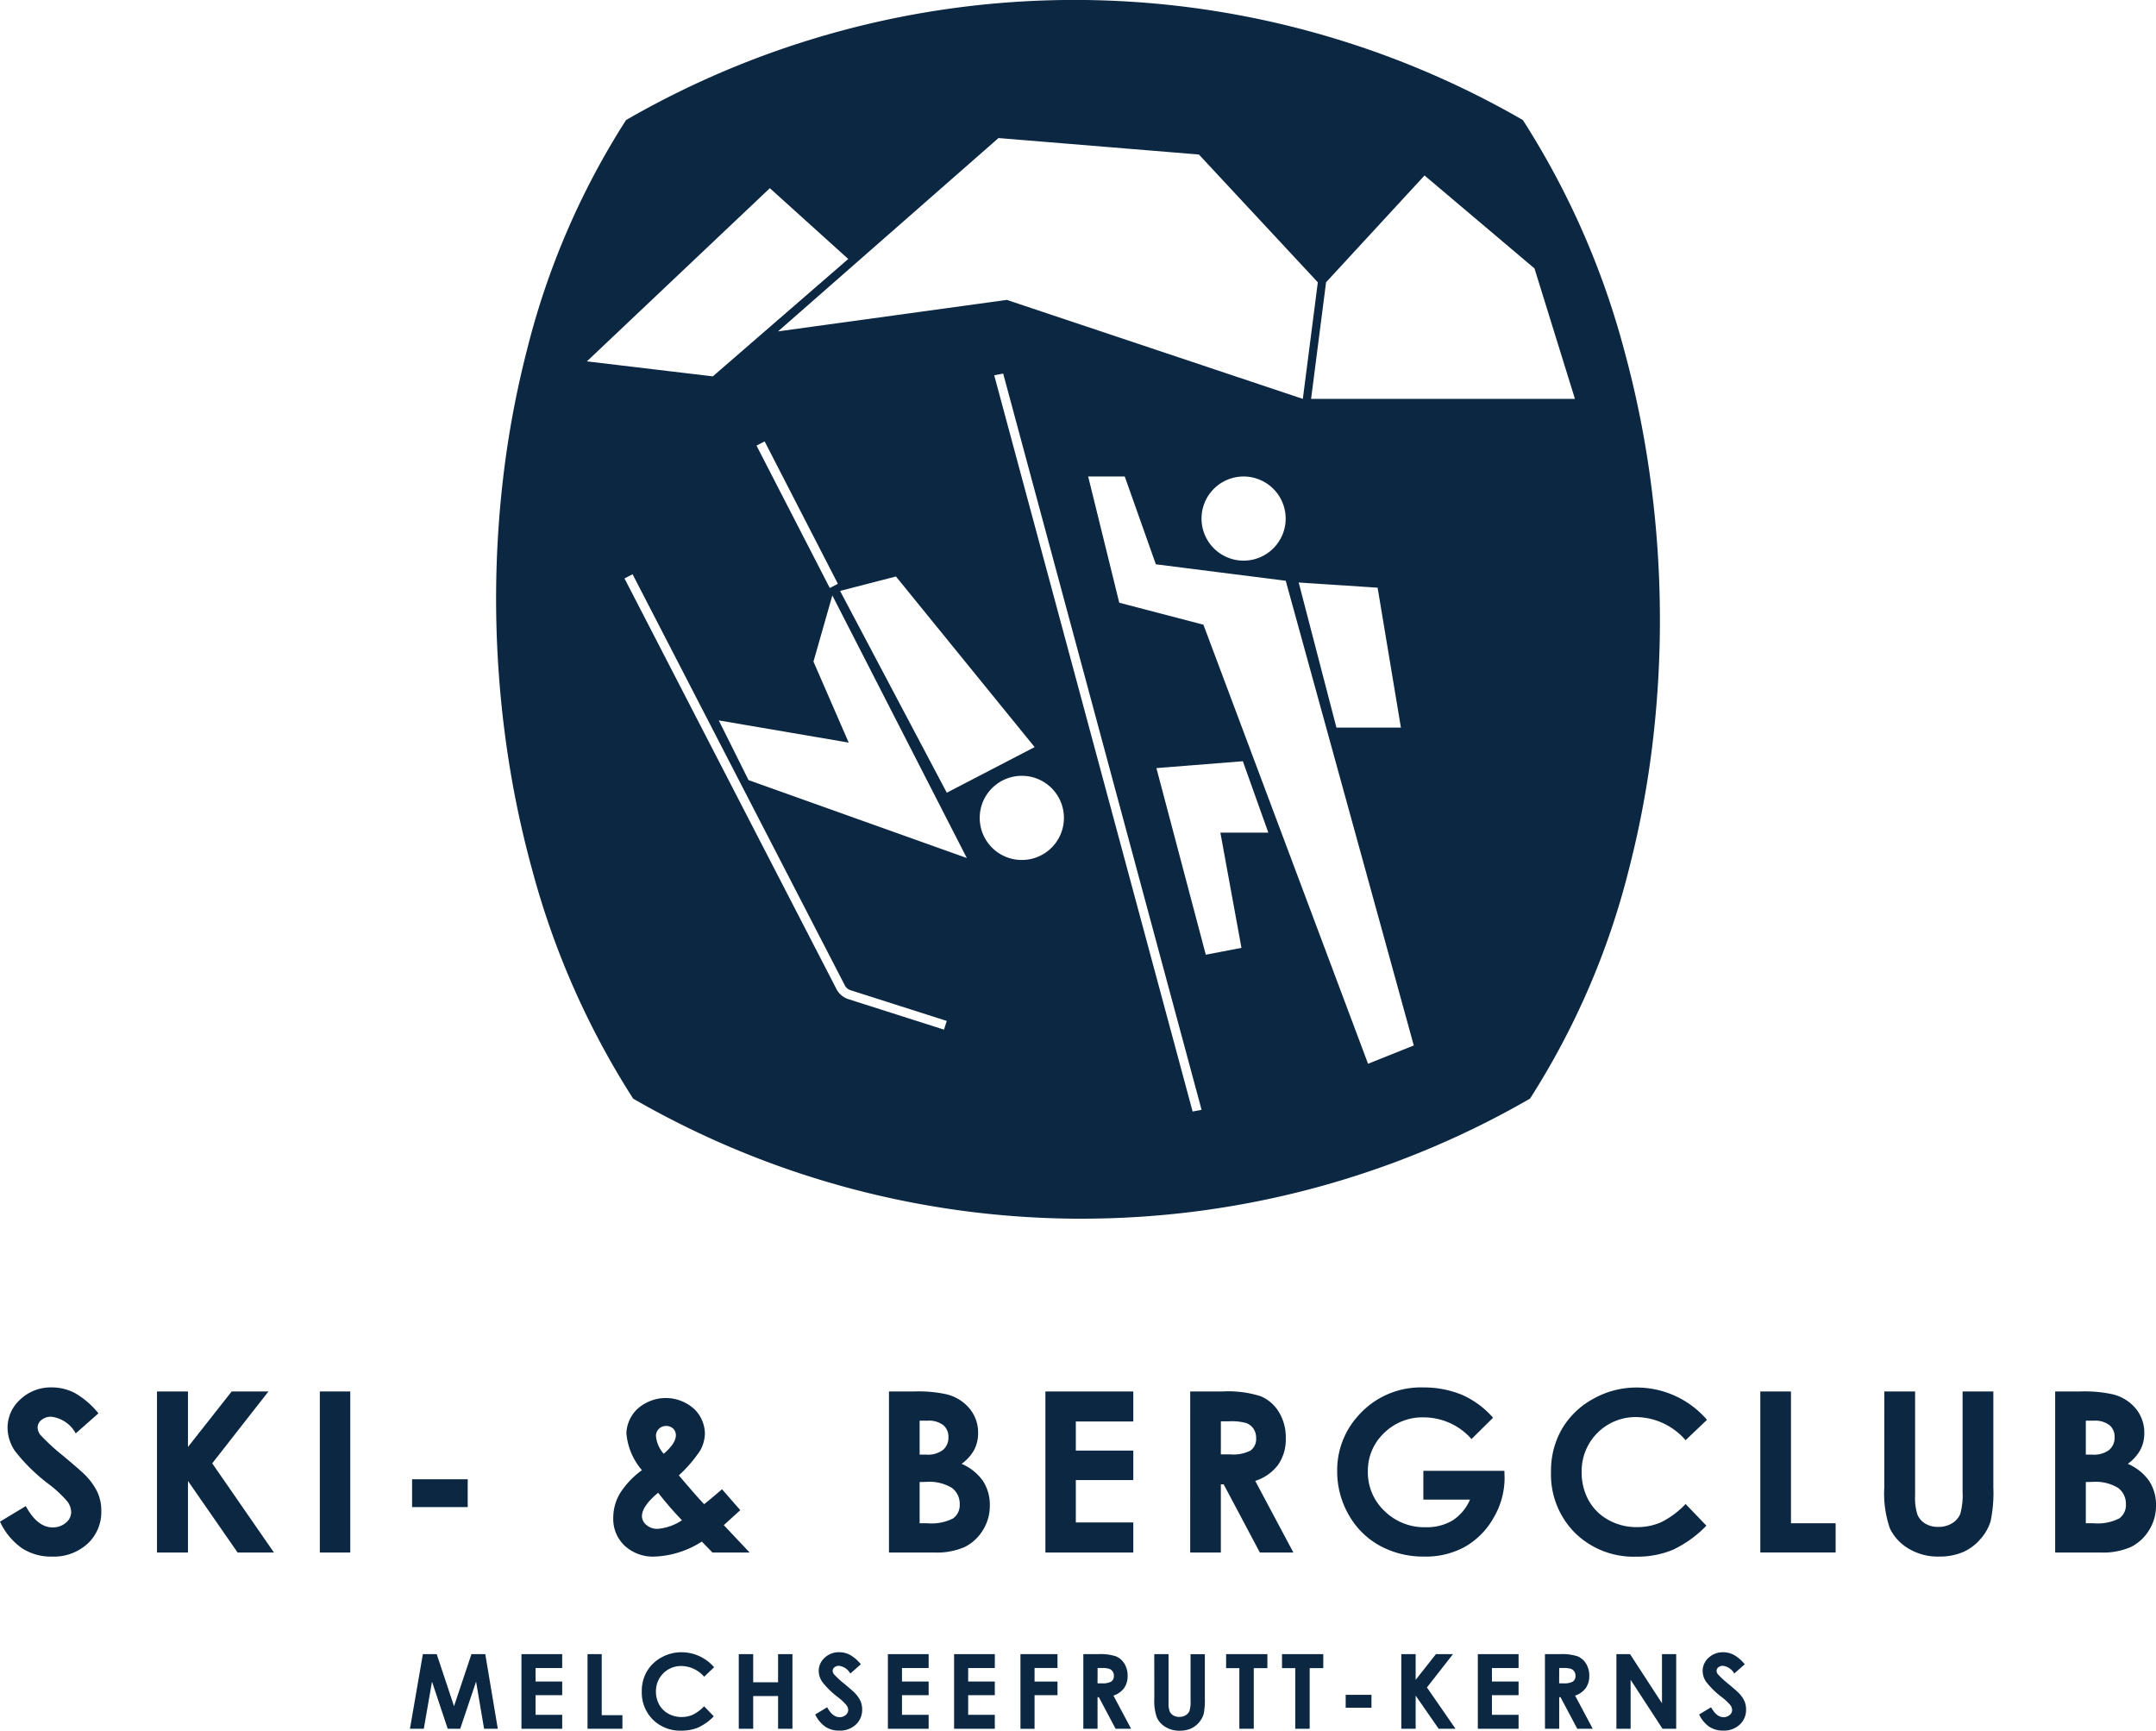 <?xml version="1.0" encoding="UTF-8"?> <svg xmlns="http://www.w3.org/2000/svg" xmlns:xlink="http://www.w3.org/1999/xlink" id="Gruppe_19" data-name="Gruppe 19" width="222.706" height="178.752" viewBox="0 0 222.706 178.752"><defs><clipPath id="clip-path"><rect id="Rechteck_30" data-name="Rechteck 30" width="222.706" height="178.752" fill="none"></rect></clipPath></defs><g id="Gruppe_18" data-name="Gruppe 18" clip-path="url(#clip-path)"><path id="Pfad_55" data-name="Pfad 55" d="M111.353,125.874a92.643,92.643,0,0,1-46.319-12.4A84.027,84.027,0,0,1,54.583,89.764a102.573,102.573,0,0,1-2.7-13.219,108.294,108.294,0,0,1-1-13.609,107.017,107.017,0,0,1,.726-13.608,99.35,99.35,0,0,1,2.467-13.22A79.86,79.86,0,0,1,64.3,12.4a92.674,92.674,0,0,1,92.638,0,84.015,84.015,0,0,1,10.451,23.707,102.621,102.621,0,0,1,2.7,13.22,108.277,108.277,0,0,1,1,13.608,107.209,107.209,0,0,1-.725,13.609,99.349,99.349,0,0,1-2.467,13.22,79.876,79.876,0,0,1-10.221,23.708,92.608,92.608,0,0,1-46.32,12.4m-8.1-87.287h0l-.926.176,20.494,76.043.926-.176Zm8.778,10.628h0l3.213,13.04,8.692,2.268,17.007,45.352,4.725-1.89-13.228-48-13.417-1.7-3.213-9.071Zm-47.058,10.1-.837.432,21.89,42.4a2.119,2.119,0,0,0,1.248,1.057l9.865,3.145.287-.9-9.935-3.171a1,1,0,0,1-.594-.5Zm63.038,19.312h0l-8.929.709,5.1,19.275,3.684-.709L125.692,86h4.952Zm-22.837,1.507h0a4.346,4.346,0,0,0-.262,8.684c.093.006.183.008.27.008a4.346,4.346,0,0,0,.264-8.684q-.136-.009-.272-.009ZM73.88,74.41h0l3.072,6.163L99.5,88.622,85.609,61.5,83.66,68.335,87.3,76.7,73.88,74.408Zm18.3-14.867-5.772,1.491L97.432,81.877l9.073-4.712Zm41.6.617h0l3.9,14.992h6.661L141.934,60.7l-8.154-.536ZM78.614,45.591h0l-.838.433,7.57,14.709.837-.432-7.567-14.71Zm49.477,3.624a4.346,4.346,0,1,0,4.346,4.346,4.351,4.351,0,0,0-4.346-4.346Zm18.692-31.093L136.61,29.155,135.062,41.2h27.256l-4.18-13.474-11.354-9.6ZM103.638,30.976h0L134.209,41.2l1.549-12.041-12.285-13.2-20.7-1.7L80,34.228l23.63-3.251ZM79.156,19.436h0l-18.9,17.888,13.008,1.549L87.253,26.749l-8.1-7.312Z" transform="translate(0.368 0)" fill="#0c2742"></path><path id="Pfad_56" data-name="Pfad 56" d="M10.167,144.952l-2.345,2.07A3.327,3.327,0,0,0,5.306,145.3a1.53,1.53,0,0,0-1.019.334.972.972,0,0,0-.4.751,1.286,1.286,0,0,0,.284.792A21.335,21.335,0,0,0,6.5,149.318q1.812,1.517,2.2,1.912a6.639,6.639,0,0,1,1.365,1.86,4.643,4.643,0,0,1,.4,1.939,4.449,4.449,0,0,1-1.415,3.382,5.162,5.162,0,0,1-3.69,1.335,5.487,5.487,0,0,1-3.1-.871A6.884,6.884,0,0,1,0,156.137l2.662-1.606q1.2,2.2,2.764,2.2a2.031,2.031,0,0,0,1.37-.475,1.411,1.411,0,0,0,.556-1.1,1.894,1.894,0,0,0-.42-1.131A12.07,12.07,0,0,0,5.085,152.3a18.623,18.623,0,0,1-3.512-3.422,4.345,4.345,0,0,1-.793-2.4A3.927,3.927,0,0,1,2.1,143.511a4.573,4.573,0,0,1,3.254-1.239,5.13,5.13,0,0,1,2.372.577,8.626,8.626,0,0,1,2.441,2.1" transform="translate(0 1.028)" fill="#0c2742"></path><path id="Pfad_57" data-name="Pfad 57" d="M16.1,142.687h3.2v5.735l4.515-5.735h3.8l-5.809,7.424,6.374,9.212H24.427L19.3,151.932v7.392H16.1Z" transform="translate(0.116 1.031)" fill="#0c2742"></path><rect id="Rechteck_27" data-name="Rechteck 27" width="3.145" height="16.636" transform="translate(33.037 143.718)" fill="#0c2742"></rect><rect id="Rechteck_28" data-name="Rechteck 28" width="5.745" height="2.873" transform="translate(42.567 152.788)" fill="#0c2742"></rect><path id="Pfad_58" data-name="Pfad 58" d="M74.126,152.782l1.888,2.16-.858.779-.846.769,2.67,2.829H73.141l-1.1-1.131a9.7,9.7,0,0,1-4.875,1.55,4.313,4.313,0,0,1-3.093-1.12,3.783,3.783,0,0,1-1.181-2.873,4.962,4.962,0,0,1,.67-2.5,8.712,8.712,0,0,1,2.292-2.432,6.725,6.725,0,0,1-1.606-3.822,3.673,3.673,0,0,1,1.063-2.431,4.368,4.368,0,0,1,6-.011,3.639,3.639,0,0,1,1.047,2.4,3.728,3.728,0,0,1-.48,1.821,13.7,13.7,0,0,1-2.211,2.579q2.025,2.386,2.613,2.974.363-.27,1.844-1.538m-4.134,3.2a34.4,34.4,0,0,1-2.462-2.843q-1.674,1.391-1.674,2.432a1.191,1.191,0,0,0,.457.893,1.683,1.683,0,0,0,1.158.407,5.3,5.3,0,0,0,2.52-.889m-1.885-6.869q1.256-1.074,1.255-1.9a.932.932,0,0,0-.282-.7,1.038,1.038,0,0,0-.746-.271,1.032,1.032,0,0,0-1.029,1.017,3.18,3.18,0,0,0,.8,1.855" transform="translate(0.455 1.036)" fill="#0c2742"></path><path id="Pfad_59" data-name="Pfad 59" d="M91.169,159.323V142.687h2.616a13.586,13.586,0,0,1,3.329.294,4.458,4.458,0,0,1,2.378,1.471,3.87,3.87,0,0,1,.883,2.533,3.685,3.685,0,0,1-.4,1.724,4.376,4.376,0,0,1-1.306,1.453,5.2,5.2,0,0,1,2.217,1.782,4.5,4.5,0,0,1,.7,2.527,4.716,4.716,0,0,1-.724,2.556,4.625,4.625,0,0,1-1.868,1.724,7.173,7.173,0,0,1-3.159.571Zm3.167-13.617v3.506h.693a2.576,2.576,0,0,0,1.719-.486,1.657,1.657,0,0,0,.562-1.323,1.548,1.548,0,0,0-.534-1.238,2.444,2.444,0,0,0-1.624-.458Zm0,6.333V156.3h.794a4.9,4.9,0,0,0,2.659-.5,1.676,1.676,0,0,0,.686-1.447,2.028,2.028,0,0,0-.8-1.7,4.447,4.447,0,0,0-2.676-.622Z" transform="translate(0.659 1.031)" fill="#0c2742"></path><path id="Pfad_60" data-name="Pfad 60" d="M107.21,142.687h9.081v3.1h-5.938v3.008h5.938v3.043h-5.938v4.376h5.938v3.11H107.21Z" transform="translate(0.775 1.031)" fill="#0c2742"></path><path id="Pfad_61" data-name="Pfad 61" d="M122.061,142.687h3.355a11.107,11.107,0,0,1,3.925.492,4.019,4.019,0,0,1,1.881,1.635,5,5,0,0,1,.712,2.7,4.606,4.606,0,0,1-.786,2.743,4.77,4.77,0,0,1-2.369,1.668l3.941,7.4h-3.462l-3.741-7.046h-.29v7.046h-3.167Zm3.167,6.5h.992a3.873,3.873,0,0,0,2.08-.4,1.492,1.492,0,0,0,.57-1.316,1.611,1.611,0,0,0-.283-.948,1.56,1.56,0,0,0-.754-.578,5.743,5.743,0,0,0-1.736-.176h-.868Z" transform="translate(0.882 1.031)" fill="#0c2742"></path><path id="Pfad_62" data-name="Pfad 62" d="M153.241,145.4l-2.23,2.206a6.592,6.592,0,0,0-4.934-2.239A5.638,5.638,0,0,0,141.961,147a5.338,5.338,0,0,0-1.658,3.957,5.478,5.478,0,0,0,1.721,4.083,5.854,5.854,0,0,0,4.245,1.673,5.214,5.214,0,0,0,2.768-.689,4.857,4.857,0,0,0,1.817-2.16h-4.818V150.89h8.369l.022.7a8.141,8.141,0,0,1-1.131,4.14,7.9,7.9,0,0,1-2.929,2.985,8.347,8.347,0,0,1-4.218,1.029,9.369,9.369,0,0,1-4.62-1.126,8.226,8.226,0,0,1-3.211-3.2,8.94,8.94,0,0,1-1.182-4.491,8.345,8.345,0,0,1,2.183-5.745,8.606,8.606,0,0,1,6.74-2.906,10.277,10.277,0,0,1,4.06.8,9.3,9.3,0,0,1,3.121,2.33" transform="translate(0.991 1.028)" fill="#0c2742"></path><path id="Pfad_63" data-name="Pfad 63" d="M175.179,145.614l-2.215,2.111a6.856,6.856,0,0,0-5.085-2.389,5.573,5.573,0,0,0-5.65,5.65,5.942,5.942,0,0,0,.723,2.955A5.186,5.186,0,0,0,165,155.967a5.95,5.95,0,0,0,2.938.735,6.058,6.058,0,0,0,2.52-.515,9.037,9.037,0,0,0,2.508-1.873l2.147,2.239a11.78,11.78,0,0,1-3.483,2.5,9.522,9.522,0,0,1-3.744.7,8.619,8.619,0,0,1-6.351-2.461,8.516,8.516,0,0,1-2.471-6.3,8.63,8.63,0,0,1,1.125-4.423,8.374,8.374,0,0,1,3.223-3.109,9.084,9.084,0,0,1,4.518-1.176,9.585,9.585,0,0,1,7.249,3.342" transform="translate(1.15 1.028)" fill="#0c2742"></path><path id="Pfad_64" data-name="Pfad 64" d="M180.527,142.687h3.167V156.3h4.614v3.02h-7.781Z" transform="translate(1.305 1.031)" fill="#0c2742"></path><path id="Pfad_65" data-name="Pfad 65" d="M193.247,142.687h3.178v10.758a5.6,5.6,0,0,0,.243,1.966,1.964,1.964,0,0,0,.8.921,2.53,2.53,0,0,0,1.352.345,2.637,2.637,0,0,0,1.441-.385,2.025,2.025,0,0,0,.837-.977,7.281,7.281,0,0,0,.232-2.266V142.687h3.178v9.918a14.409,14.409,0,0,1-.282,3.484,4.951,4.951,0,0,1-1.081,1.876,5,5,0,0,1-1.837,1.341,6.239,6.239,0,0,1-2.42.435,5.853,5.853,0,0,1-3.15-.831,4.831,4.831,0,0,1-1.917-2.081,10.98,10.98,0,0,1-.577-4.224Z" transform="translate(1.397 1.031)" fill="#0c2742"></path><path id="Pfad_66" data-name="Pfad 66" d="M210.767,159.323V142.687h2.616a13.586,13.586,0,0,1,3.329.294,4.458,4.458,0,0,1,2.378,1.471,3.87,3.87,0,0,1,.883,2.533,3.685,3.685,0,0,1-.4,1.724,4.376,4.376,0,0,1-1.306,1.453,5.2,5.2,0,0,1,2.217,1.782,4.5,4.5,0,0,1,.7,2.527,4.716,4.716,0,0,1-.724,2.556,4.625,4.625,0,0,1-1.868,1.724,7.174,7.174,0,0,1-3.159.571Zm3.167-13.617v3.506h.693a2.576,2.576,0,0,0,1.719-.486,1.657,1.657,0,0,0,.562-1.323,1.548,1.548,0,0,0-.534-1.238,2.444,2.444,0,0,0-1.624-.458Zm0,6.333V156.3h.794a4.9,4.9,0,0,0,2.659-.5,1.676,1.676,0,0,0,.686-1.447,2.028,2.028,0,0,0-.8-1.7,4.447,4.447,0,0,0-2.676-.622Z" transform="translate(1.523 1.031)" fill="#0c2742"></path><path id="Pfad_67" data-name="Pfad 67" d="M43.377,169.623h1.43L46.595,175l1.8-5.378h1.428l1.293,7.709H49.7l-.827-4.869-1.639,4.869H45.943l-1.623-4.869-.846,4.869H42.043Z" transform="translate(0.304 1.226)" fill="#0c2742"></path><path id="Pfad_68" data-name="Pfad 68" d="M53.477,169.623h4.208v1.435H54.934v1.394h2.752v1.411H54.934v2.028h2.752v1.441H53.477Z" transform="translate(0.387 1.226)" fill="#0c2742"></path><path id="Pfad_69" data-name="Pfad 69" d="M60.253,169.623H61.72v6.309h2.138v1.4H60.253Z" transform="translate(0.436 1.226)" fill="#0c2742"></path><path id="Pfad_70" data-name="Pfad 70" d="M73.287,170.979l-1.026.978A3.18,3.18,0,0,0,69.9,170.85a2.585,2.585,0,0,0-2.619,2.619,2.751,2.751,0,0,0,.335,1.369,2.4,2.4,0,0,0,.948.94,2.757,2.757,0,0,0,1.362.34,2.807,2.807,0,0,0,1.167-.239,4.192,4.192,0,0,0,1.162-.868l1,1.037a5.442,5.442,0,0,1-1.615,1.156,4.395,4.395,0,0,1-1.734.322,4,4,0,0,1-2.943-1.139,3.948,3.948,0,0,1-1.145-2.922,4.005,4.005,0,0,1,.522-2.05,3.883,3.883,0,0,1,1.494-1.441,4.218,4.218,0,0,1,2.094-.545,4.45,4.45,0,0,1,3.359,1.549" transform="translate(0.476 1.225)" fill="#0c2742"></path><path id="Pfad_71" data-name="Pfad 71" d="M75.764,169.623h1.489v2.908h2.572v-2.908h1.484v7.709H79.825v-3.38H77.253v3.38H75.764Z" transform="translate(0.548 1.226)" fill="#0c2742"></path><path id="Pfad_72" data-name="Pfad 72" d="M88.316,170.672l-1.087.959a1.543,1.543,0,0,0-1.166-.8.706.706,0,0,0-.472.155.45.45,0,0,0-.183.348.6.6,0,0,0,.131.367,9.936,9.936,0,0,0,1.077.991q.84.7,1.018.884a3.1,3.1,0,0,1,.633.862,2.162,2.162,0,0,1,.186.9,2.061,2.061,0,0,1-.656,1.567,2.392,2.392,0,0,1-1.71.618,2.543,2.543,0,0,1-1.435-.4,3.183,3.183,0,0,1-1.047-1.268l1.234-.744q.556,1.023,1.28,1.022a.943.943,0,0,0,.636-.221.656.656,0,0,0,.257-.509.874.874,0,0,0-.194-.524,5.66,5.66,0,0,0-.855-.8,8.643,8.643,0,0,1-1.628-1.585,2.015,2.015,0,0,1-.368-1.114A1.822,1.822,0,0,1,84.577,170a2.121,2.121,0,0,1,1.509-.574,2.38,2.38,0,0,1,1.1.268,4.008,4.008,0,0,1,1.131.975" transform="translate(0.604 1.225)" fill="#0c2742"></path><path id="Pfad_73" data-name="Pfad 73" d="M91.058,169.623h4.208v1.435H92.514v1.394h2.752v1.411H92.514v2.028h2.752v1.441H91.058Z" transform="translate(0.658 1.226)" fill="#0c2742"></path><path id="Pfad_74" data-name="Pfad 74" d="M97.846,169.623h4.208v1.435H99.3v1.394h2.752v1.411H99.3v2.028h2.752v1.441H97.846Z" transform="translate(0.707 1.226)" fill="#0c2742"></path><path id="Pfad_75" data-name="Pfad 75" d="M104.653,169.623h3.825v1.431H106.11v1.4h2.369v1.411H106.11v3.469h-1.456Z" transform="translate(0.756 1.226)" fill="#0c2742"></path><path id="Pfad_76" data-name="Pfad 76" d="M111.1,169.623h1.555a5.142,5.142,0,0,1,1.819.228,1.868,1.868,0,0,1,.871.757,2.325,2.325,0,0,1,.33,1.253,2.135,2.135,0,0,1-.365,1.271,2.211,2.211,0,0,1-1.1.773l1.826,3.428h-1.6l-1.733-3.264h-.134v3.264H111.1Zm1.468,3.014h.459a1.8,1.8,0,0,0,.965-.184.692.692,0,0,0,.263-.61.741.741,0,0,0-.131-.438.719.719,0,0,0-.35-.268,2.649,2.649,0,0,0-.8-.082h-.4Z" transform="translate(0.803 1.226)" fill="#0c2742"></path><path id="Pfad_77" data-name="Pfad 77" d="M118.376,169.623h1.473v4.985a2.6,2.6,0,0,0,.113.912.91.91,0,0,0,.373.427,1.174,1.174,0,0,0,.626.159,1.22,1.22,0,0,0,.668-.177.936.936,0,0,0,.388-.453,3.362,3.362,0,0,0,.108-1.05v-4.8H123.6v4.6a6.709,6.709,0,0,1-.131,1.615,2.479,2.479,0,0,1-1.353,1.491,2.9,2.9,0,0,1-1.121.2,2.712,2.712,0,0,1-1.46-.385,2.241,2.241,0,0,1-.887-.964,5.094,5.094,0,0,1-.268-1.958Z" transform="translate(0.856 1.226)" fill="#0c2742"></path><path id="Pfad_78" data-name="Pfad 78" d="M125.745,169.623h4.262v1.446H128.6v6.263h-1.489v-6.263h-1.368Z" transform="translate(0.909 1.226)" fill="#0c2742"></path><path id="Pfad_79" data-name="Pfad 79" d="M131.477,169.623h4.262v1.446h-1.405v6.263h-1.489v-6.263h-1.368Z" transform="translate(0.95 1.226)" fill="#0c2742"></path><rect id="Rechteck_29" data-name="Rechteck 29" width="2.663" height="1.331" transform="translate(139.004 175.052)" fill="#0c2742"></rect><path id="Pfad_80" data-name="Pfad 80" d="M143.709,169.623h1.483v2.657l2.094-2.657h1.761l-2.691,3.441,2.954,4.269h-1.741l-2.377-3.426v3.426h-1.483Z" transform="translate(1.039 1.226)" fill="#0c2742"></path><path id="Pfad_81" data-name="Pfad 81" d="M151.559,169.623h4.208v1.435h-2.752v1.394h2.752v1.411h-2.752v2.028h2.752v1.441h-4.208Z" transform="translate(1.095 1.226)" fill="#0c2742"></path><path id="Pfad_82" data-name="Pfad 82" d="M158.441,169.623H160a5.142,5.142,0,0,1,1.819.228,1.868,1.868,0,0,1,.871.757,2.325,2.325,0,0,1,.33,1.253,2.135,2.135,0,0,1-.365,1.271,2.211,2.211,0,0,1-1.1.773l1.826,3.428h-1.6l-1.733-3.264h-.134v3.264h-1.468Zm1.468,3.014h.459a1.8,1.8,0,0,0,.965-.184.692.692,0,0,0,.263-.61.741.741,0,0,0-.131-.438.719.719,0,0,0-.35-.268,2.649,2.649,0,0,0-.8-.082h-.4Z" transform="translate(1.145 1.226)" fill="#0c2742"></path><path id="Pfad_83" data-name="Pfad 83" d="M165.77,169.623h1.408l3.3,5.073v-5.073h1.468v7.709h-1.412l-3.295-5.057v5.057H165.77Z" transform="translate(1.198 1.226)" fill="#0c2742"></path><path id="Pfad_84" data-name="Pfad 84" d="M178.965,170.672l-1.087.959a1.543,1.543,0,0,0-1.166-.8.706.706,0,0,0-.472.155.45.45,0,0,0-.183.348.6.6,0,0,0,.131.367,9.939,9.939,0,0,0,1.077.991q.84.7,1.018.884a3.1,3.1,0,0,1,.633.862,2.162,2.162,0,0,1,.186.9,2.061,2.061,0,0,1-.656,1.567,2.392,2.392,0,0,1-1.71.618,2.543,2.543,0,0,1-1.435-.4,3.183,3.183,0,0,1-1.047-1.268l1.234-.744q.556,1.023,1.28,1.022a.943.943,0,0,0,.636-.221.656.656,0,0,0,.257-.509.874.874,0,0,0-.194-.524,5.66,5.66,0,0,0-.855-.8,8.643,8.643,0,0,1-1.628-1.585,2.015,2.015,0,0,1-.368-1.114,1.822,1.822,0,0,1,.611-1.376,2.121,2.121,0,0,1,1.509-.574,2.38,2.38,0,0,1,1.1.268,4.008,4.008,0,0,1,1.131.975" transform="translate(1.26 1.225)" fill="#0c2742"></path></g></svg> 